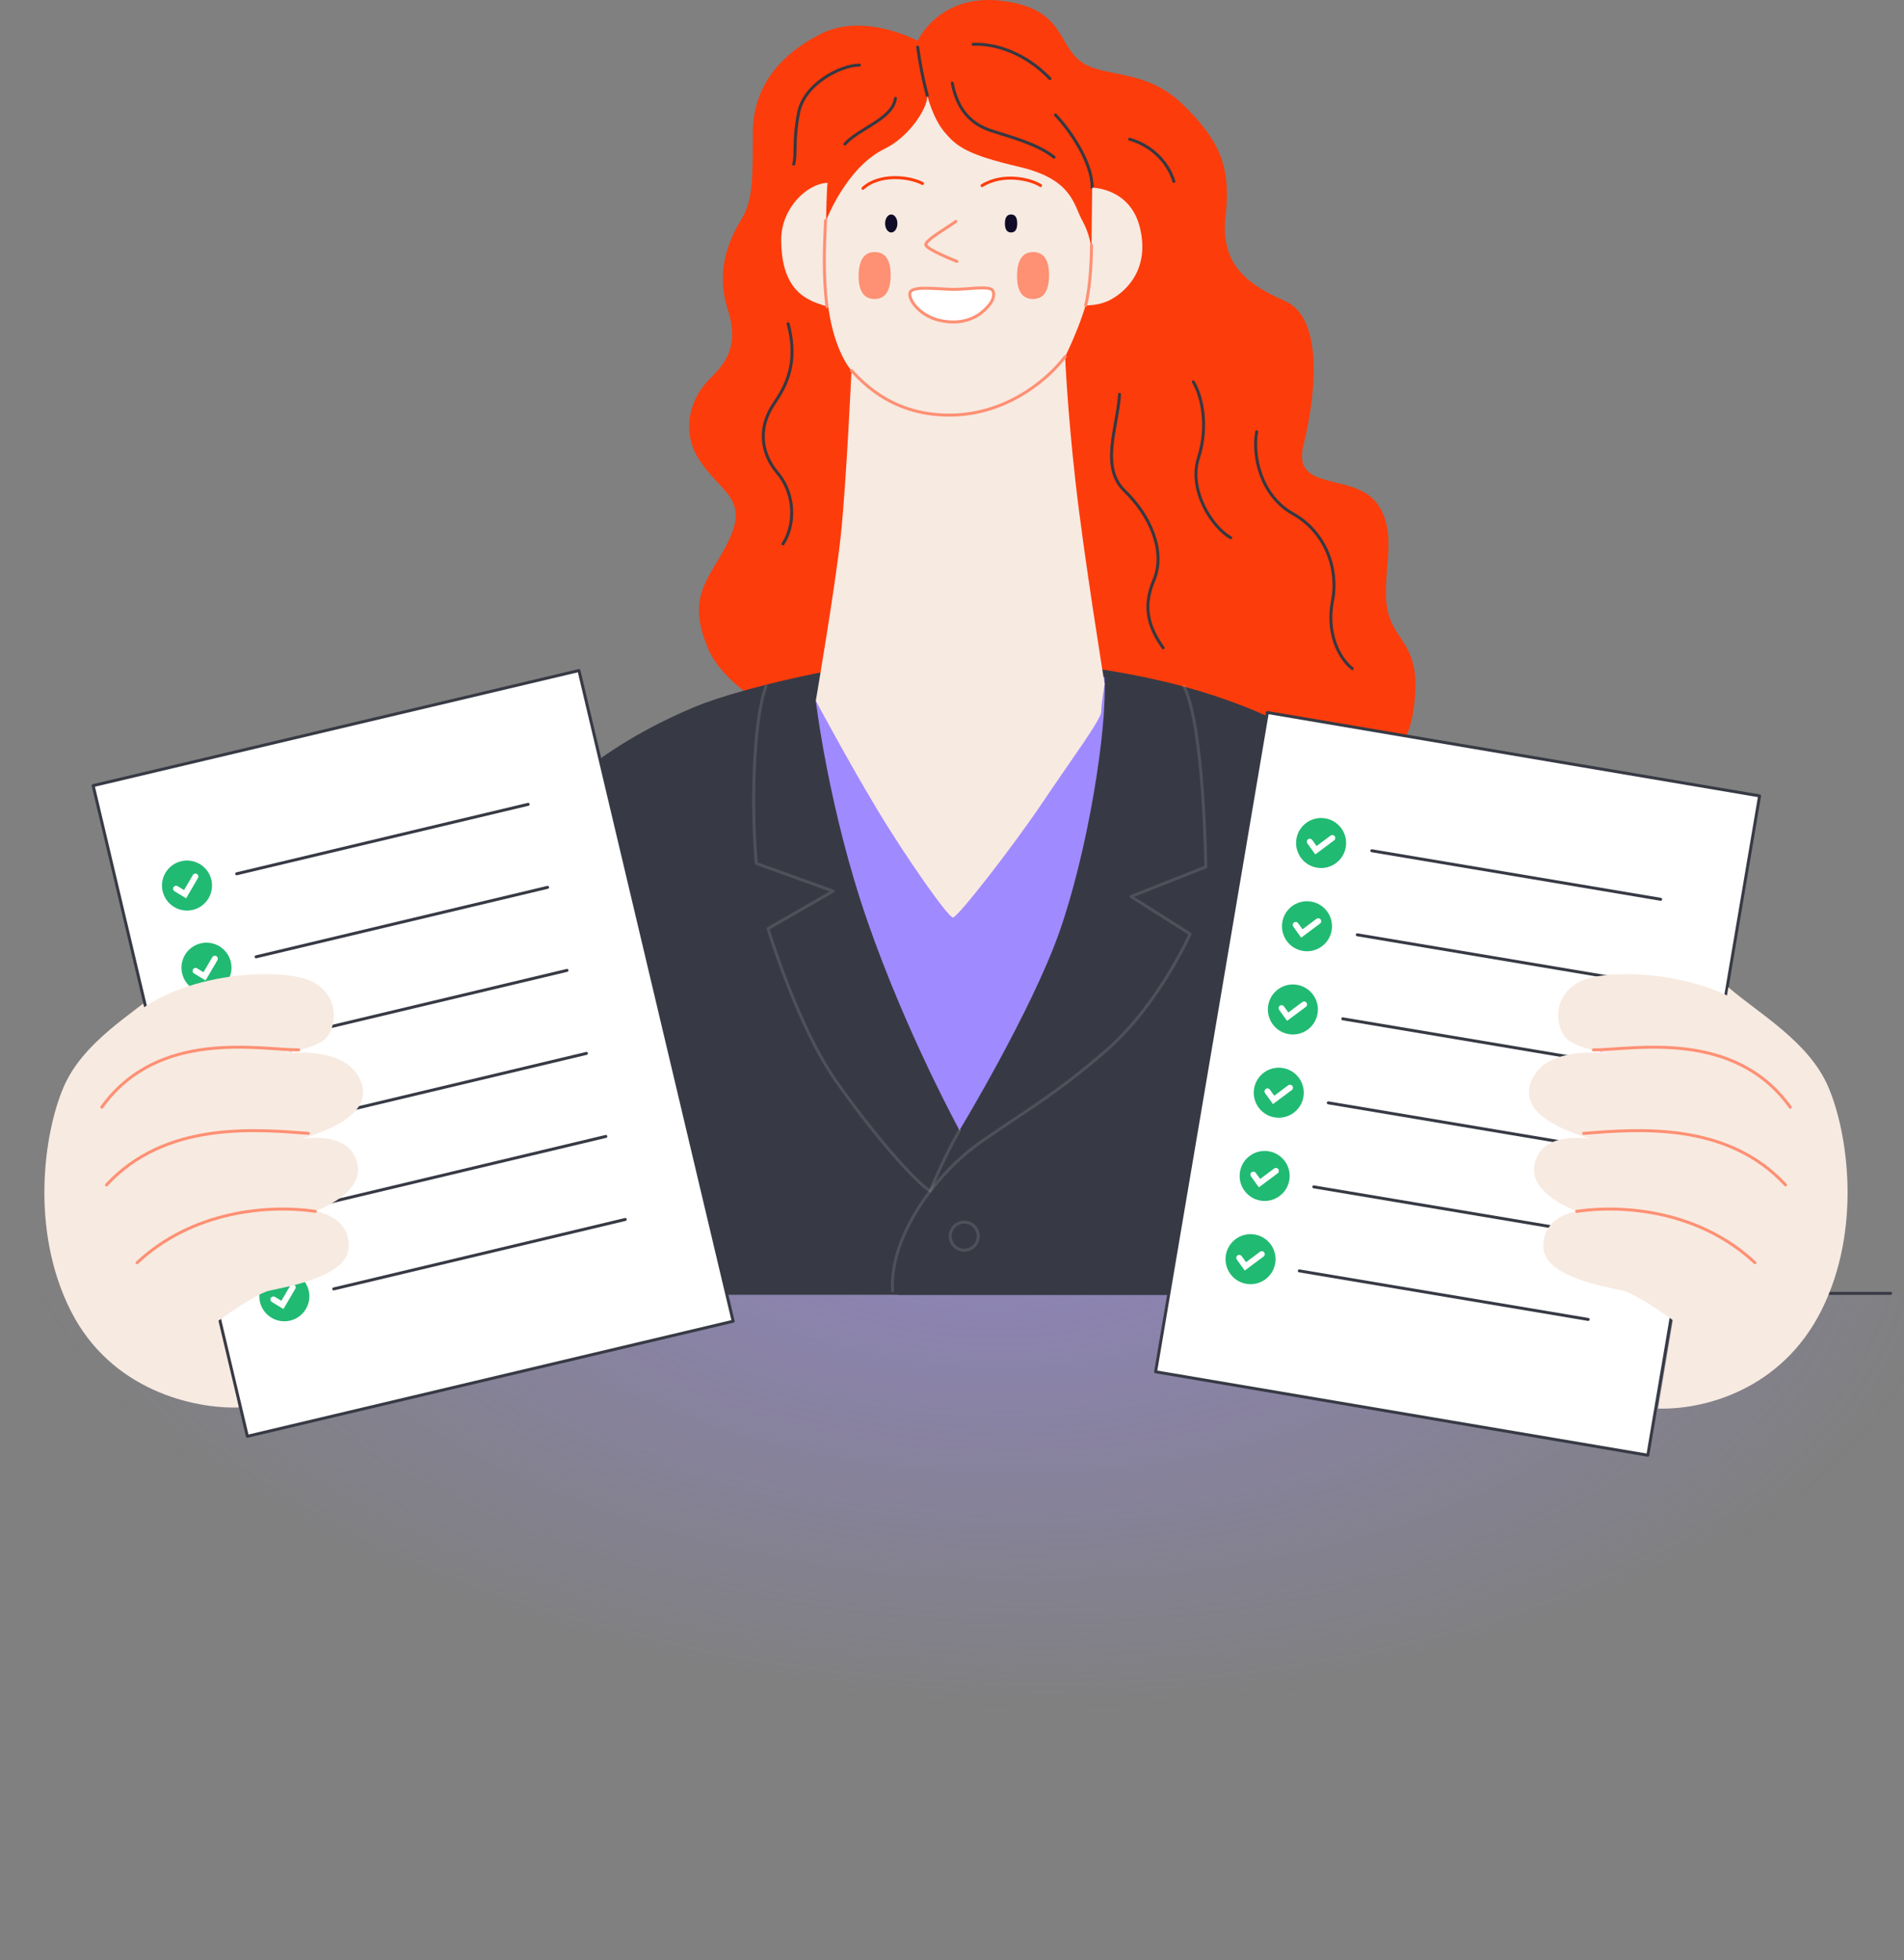 <?xml version="1.0" encoding="UTF-8"?> <svg xmlns="http://www.w3.org/2000/svg" width="641" height="660" viewBox="0 0 641 660" fill="none"><rect x="0" y="0" width="641" height="660" fill="#808080" stroke="none"/> <rect opacity="0.5" y="435" width="641" height="225" fill="url(#paint0_radial)"></rect> <line x1="302.5" y1="435.5" x2="636.5" y2="435.5" stroke="#373A44" stroke-linecap="round"></line> <path d="M308.936 13.763C308.936 13.763 290.984 3.968 276.297 11.429C261.61 18.89 253.446 30.08 253.446 44.771C253.446 59.462 253.446 67.387 249.949 73.234C246.452 79.081 240.389 89.787 245.069 104.474C249.749 119.161 241.572 124.398 237.376 129.306C233.18 134.214 228.63 144.692 235.628 155.187C242.626 165.682 251.713 167.792 245.769 181.068C239.824 194.344 230.378 199.602 238.425 218.476C246.472 237.351 282.84 249.952 290.878 252.051C298.917 254.149 440.919 278.981 440.919 278.981C440.919 278.981 471.345 264.639 475.542 240.861C479.738 217.082 469.597 217.078 467.149 205.534C464.701 193.99 471.345 179.307 463.303 169.162C455.26 159.017 434.86 165.771 438.82 149.93C442.667 134.539 446.164 107.26 432.526 101.315C418.888 95.37 410.841 88.377 412.602 72.637C414.363 56.897 411.203 47.805 398.265 35.228C385.327 22.652 371.335 26.486 363.642 20.541C355.949 14.597 358.043 2.703 337.062 0.255C316.08 -2.192 308.936 13.763 308.936 13.763Z" fill="#FD3C0B"></path> <path d="M367.692 63.191C367.692 54.563 360.231 43.84 355.335 38.709" stroke="#363841" stroke-linecap="round" stroke-linejoin="round"></path> <path d="M320.594 27.982C321.993 35.444 325.726 41.506 333.886 44.072C342.047 46.638 349.509 48.736 354.868 52.932" stroke="#363841" stroke-linecap="round" stroke-linejoin="round"></path> <path d="M312.202 32.239C310.775 26.854 309.689 21.383 308.949 15.861" stroke="#363841" stroke-linecap="round" stroke-linejoin="round"></path> <path d="M301.475 33.114C300.544 40.108 288.87 43.373 284.454 48.5" stroke="#363841" stroke-linecap="round" stroke-linejoin="round"></path> <path d="M289.354 21.924C283.056 21.924 270.699 28.218 268.837 38.009C266.974 47.801 268.137 51.765 267.21 55.262" stroke="#363841" stroke-linecap="round" stroke-linejoin="round"></path> <path d="M380.285 46.87C387.043 48.736 393.106 54.099 395.204 61.101" stroke="#363841" stroke-linecap="round" stroke-linejoin="round"></path> <path d="M327.592 14.926C334.935 14.576 345.076 17.724 353.469 26.47" stroke="#363841" stroke-linecap="round" stroke-linejoin="round"></path> <path d="M265.34 109.004C268.137 119.848 266.389 127.541 260.79 135.584C255.191 143.627 255.91 152.373 261.839 159.367C267.767 166.361 267.787 176.851 263.587 183.15" stroke="#363841" stroke-linecap="round" stroke-linejoin="round"></path> <path d="M376.902 132.787C376.203 143.977 370.258 157.269 378.65 165.316C387.043 173.363 392.642 185.602 388.442 195.405C384.241 205.209 387.392 212.194 391.593 218.139" stroke="#363841" stroke-linecap="round" stroke-linejoin="round"></path> <path d="M423.069 145.38C421.67 153.073 424.118 166.711 435.308 173.005C446.498 179.299 450.694 191.892 448.596 202.383C446.498 212.873 450.694 221.62 455.244 225.116" stroke="#363841" stroke-linecap="round" stroke-linejoin="round"></path> <path d="M401.734 128.591C404.531 133.137 406.979 143.278 403.482 154.122C399.985 164.966 408.028 177.555 414.323 181.052" stroke="#363841" stroke-linecap="round" stroke-linejoin="round"></path> <path d="M330.389 221.254C299.67 219.22 250.038 231.256 233.863 238.039C212.179 247.134 168.11 270.214 159.018 318.479C149.926 366.744 151.325 435.99 151.325 435.99H508.051C508.051 435.99 510.848 324.074 473.777 277.212C436.706 230.349 372.356 224.067 330.389 221.254Z" fill="#373A44"></path> <path d="M371.831 227.914C372.864 245.752 366.062 287.194 356.6 313.962C347.138 340.729 323.026 380.585 323.026 380.585C323.026 380.585 305.192 348.056 292.074 310.29C278.957 272.524 274.647 235.969 274.647 235.969L371.831 227.914Z" fill="#A08AFF"></path> <path d="M263.005 80.675C263.005 70.177 271.634 61.804 278.628 61.565C278.319 62.414 278.103 74.304 278.103 74.304C278.103 74.304 284.837 56.38 297.864 50.082C305.785 46.255 312.202 36.794 312.202 32.248C312.202 32.248 314.068 39.884 318.032 44.548C321.997 49.212 325.258 52.009 343.21 56.205C361.162 60.402 361.398 69.026 364.427 74.389C365.902 77.091 366.885 80.033 367.33 83.078L367.46 82.55L367.692 63.199C367.692 63.199 380.517 63.199 383.782 76.723C387.047 90.247 379.585 97.704 374.222 100.738C371.173 102.462 367.822 102.828 365.501 102.823C362.886 111.513 358.588 120.088 358.588 120.088C358.588 120.088 359.288 137.341 362.085 162.291C364.883 187.24 371.888 230.362 371.888 230.362C371.888 230.362 370.726 237.124 370.726 239.689C370.726 242.255 361.166 255.076 351.139 269.998C341.112 284.921 322.444 308.936 320.818 308.936C319.191 308.936 304.96 288.65 295.169 272.34C285.377 256.031 274.651 235.965 274.651 235.965C274.651 235.965 281.181 197.743 283.043 180.474C284.906 163.206 286.658 124.768 286.658 124.768C286.658 124.768 280.917 118.69 278.847 103.316C272.776 101.457 263.005 99.095 263.005 80.675Z" fill="#F7EAE1"></path> <path d="M340.388 78.276C341.758 78.276 342.458 77.256 342.458 75.247C342.458 73.238 341.758 72.214 340.388 72.214C339.018 72.214 338.314 73.234 338.314 75.247C338.314 77.26 339.014 78.276 340.388 78.276Z" fill="#100C27"></path> <path d="M300.048 78.28C298.905 78.28 297.979 76.922 297.979 75.247C297.979 73.572 298.905 72.214 300.048 72.214C301.191 72.214 302.118 73.572 302.118 75.247C302.118 76.922 301.191 78.28 300.048 78.28Z" fill="#100C27"></path> <path d="M367.46 82.542C367.46 90.121 366.684 98.196 365.501 102.815" stroke="#FE9074" stroke-linecap="round" stroke-linejoin="round"></path> <path d="M277.928 74.267C277.461 83.591 277.144 93.057 278.396 103.291" stroke="#FE9074" stroke-linecap="round" stroke-linejoin="round"></path> <path d="M358.6 120.08C351.72 129.115 337.383 139.955 319.195 139.78C301.353 139.61 291.566 130.164 286.666 124.736" stroke="#FE9074" stroke-linecap="round" stroke-linejoin="round"></path> <path d="M321.818 74.556C319.196 76.479 311.502 80.85 311.677 82.424C311.852 83.997 322.168 88.023 322.168 88.023" stroke="#FE9074" stroke-linecap="round" stroke-linejoin="round"></path> <path d="M347.687 100.681C351.265 100.722 353.115 98.079 353.176 92.841C353.237 87.604 351.452 84.921 347.89 84.876C344.328 84.831 342.466 87.478 342.405 92.715C342.344 97.953 344.113 100.636 347.687 100.681Z" fill="#FE9074"></path> <path d="M294.356 100.681C297.93 100.722 299.78 98.079 299.845 92.841C299.91 87.604 298.117 84.921 294.559 84.876C291.001 84.831 289.131 87.478 289.07 92.715C289.009 97.953 290.778 100.636 294.356 100.681Z" fill="#FE9074"></path> <path d="M350.322 62.492C347.175 60.393 337.851 58.059 330.621 62.492" stroke="#FD3C0B" stroke-linecap="round" stroke-linejoin="round"></path> <path d="M334.33 98.05C333.545 95.907 326.12 97.55 320.574 97.432C315.028 97.314 306.871 96.143 306.342 98.623C305.814 101.103 309.754 106.312 316.195 107.849C322.635 109.386 327.494 107.593 330.377 105.304C333.26 103.014 335.155 100.319 334.33 98.05Z" fill="white" stroke="#FE9074" stroke-linecap="round" stroke-linejoin="round"></path> <path d="M310.571 61.792C306.139 59.458 296.116 58.295 290.517 63.419" stroke="#FD3C0B" stroke-linecap="round" stroke-linejoin="round"></path> <path opacity="0.12" d="M398.587 231.061C405.406 244.703 405.93 291.915 405.93 291.915L380.749 301.881L400.673 314.486C400.673 314.486 390.182 338.094 372.869 353.305C355.555 368.517 343.999 374.815 329.853 384.781C315.707 394.747 299.426 415.733 300.475 434.62" stroke="white" stroke-linecap="round" stroke-linejoin="round"></path> <path opacity="0.12" d="M324.616 420.966C322.009 420.966 319.895 418.852 319.895 416.245C319.895 413.638 322.009 411.524 324.616 411.524C327.223 411.524 329.337 413.638 329.337 416.245C329.337 418.852 327.223 420.966 324.616 420.966Z" stroke="white" stroke-linecap="round" stroke-linejoin="round"></path> <path opacity="0.12" d="M323.042 380.573C317.565 390.075 313.133 401.033 313.133 401.033C308.253 398 294.481 382.614 281.417 363.958C268.352 345.303 258.569 312.668 258.569 312.668L280.486 300.063L254.605 290.736C252.978 272.084 253.438 243.642 257.858 231.049" stroke="white" stroke-linecap="round" stroke-linejoin="round"></path> <path d="M55.104 332.446C44.797 341.347 27.93 350.715 21.355 366.175C14.781 381.634 10.113 413.96 23.698 441.134C37.282 468.308 65.396 474.395 80.388 473.927L55.104 332.446Z" fill="#F7EAE1"></path> <path d="M246.828 444.884L83.279 483.636L31.364 264.533L194.913 225.781L246.828 444.884Z" fill="white" stroke="#373A44" stroke-linecap="round" stroke-linejoin="round"></path> <path d="M177.817 270.83L79.68 294.223" stroke="#373A44" stroke-linecap="round" stroke-linejoin="round"></path> <circle cx="62.958" cy="298.184" r="8.422" transform="rotate(-13.33 62.958 298.184)" fill="#21BA72"></circle> <path d="M59.277 299.253L62.306 301.093L65.781 295.154" stroke="white" stroke-width="2" stroke-linecap="round"></path> <circle cx="69.512" cy="325.844" r="8.422" transform="rotate(-13.33 69.512 325.844)" fill="#21BA72"></circle> <path d="M65.831 326.913L68.86 328.752L72.335 322.814" stroke="white" stroke-width="2" stroke-linecap="round"></path> <circle cx="76.066" cy="353.504" r="8.422" transform="rotate(-13.33 76.066 353.504)" fill="#21BA72"></circle> <path d="M72.385 354.573L75.414 356.413L78.889 350.475" stroke="white" stroke-width="2" stroke-linecap="round"></path> <circle cx="82.62" cy="381.164" r="8.422" transform="rotate(-13.33 82.62 381.164)" fill="#21BA72"></circle> <path d="M78.939 382.233L81.968 384.073L85.443 378.134" stroke="white" stroke-width="2" stroke-linecap="round"></path> <circle cx="89.173" cy="408.824" r="8.422" transform="rotate(-13.33 89.173 408.824)" fill="#21BA72"></circle> <path d="M85.492 409.893L88.522 411.733L91.997 405.795" stroke="white" stroke-width="2" stroke-linecap="round"></path> <circle cx="95.727" cy="436.484" r="8.422" transform="rotate(-13.33 95.727 436.484)" fill="#21BA72"></circle> <path d="M92.046 437.553L95.076 439.393L98.55 433.455" stroke="white" stroke-width="2" stroke-linecap="round"></path> <path d="M184.353 298.786L86.217 322.183" stroke="#373A44" stroke-linecap="round" stroke-linejoin="round"></path> <path d="M190.89 326.746L92.754 350.138" stroke="#373A44" stroke-linecap="round" stroke-linejoin="round"></path> <path d="M197.427 354.702L99.29 378.094" stroke="#373A44" stroke-linecap="round" stroke-linejoin="round"></path> <path d="M203.963 382.658L105.827 406.054" stroke="#373A44" stroke-linecap="round" stroke-linejoin="round"></path> <path d="M210.503 410.618L112.364 434.01" stroke="#373A44" stroke-linecap="round" stroke-linejoin="round"></path> <path d="M554.755 490L389.041 461.912L426.669 239.909L592.384 267.997L554.755 490Z" fill="white" stroke="#373A44" stroke-linecap="round" stroke-linejoin="round"></path> <path d="M559.074 302.814L461.825 286.468" stroke="#373A44" stroke-linecap="round" stroke-linejoin="round"></path> <circle cx="444.76" cy="283.861" r="8.422" transform="rotate(9.62 444.76 283.861)" fill="#21BA72"></circle> <path d="M440.953 283.41L443.025 286.285L448.541 282.172" stroke="white" stroke-width="2" stroke-linecap="round"></path> <circle cx="440.01" cy="311.887" r="8.422" transform="rotate(9.62 440.01 311.887)" fill="#21BA72"></circle> <path d="M436.203 311.436L438.275 314.311L443.791 310.198" stroke="white" stroke-width="2" stroke-linecap="round"></path> <circle cx="435.259" cy="339.914" r="8.422" transform="rotate(9.62 435.259 339.914)" fill="#21BA72"></circle> <path d="M431.452 339.462L433.525 342.338L439.04 338.224" stroke="white" stroke-width="2" stroke-linecap="round"></path> <circle cx="430.509" cy="367.94" r="8.422" transform="rotate(9.62 430.509 367.94)" fill="#21BA72"></circle> <path d="M426.702 367.488L428.774 370.364L434.29 366.25" stroke="white" stroke-width="2" stroke-linecap="round"></path> <circle cx="425.758" cy="395.966" r="8.422" transform="rotate(9.62 425.758 395.966)" fill="#21BA72"></circle> <path d="M421.952 395.515L424.024 398.39L429.539 394.277" stroke="white" stroke-width="2" stroke-linecap="round"></path> <circle cx="421.008" cy="423.992" r="8.422" transform="rotate(9.62 421.008 423.992)" fill="#21BA72"></circle> <path d="M417.202 423.541L419.274 426.416L424.789 422.303" stroke="white" stroke-width="2" stroke-linecap="round"></path> <path d="M554.195 331.106L456.945 314.764" stroke="#373A44" stroke-linecap="round" stroke-linejoin="round"></path> <path d="M549.314 359.402L452.065 343.056" stroke="#373A44" stroke-linecap="round" stroke-linejoin="round"></path> <path d="M544.434 387.694L447.186 371.348" stroke="#373A44" stroke-linecap="round" stroke-linejoin="round"></path> <path d="M539.555 415.986L442.304 399.644" stroke="#373A44" stroke-linecap="round" stroke-linejoin="round"></path> <path d="M534.677 444.284L437.425 427.937" stroke="#373A44" stroke-linecap="round" stroke-linejoin="round"></path> <path d="M40.58 346.031C57.446 326.823 95.396 325.416 105.232 330.58C115.067 335.744 113.197 346.974 108.981 350.256C104.764 353.537 93.529 354.94 93.529 354.94C93.529 354.94 115.547 351.191 121.179 363.373C126.811 375.555 108.533 381.175 101.503 383.517C101.503 383.517 116.027 380.707 119.776 390.075C123.525 399.444 112.75 405.067 106.191 407.877C106.191 407.877 117.434 409.284 117.434 419.591C117.434 429.899 96.819 433.176 90.728 434.583C84.637 435.99 68.242 448.636 68.242 448.636L40.58 346.031Z" fill="#F7EAE1"></path> <path d="M100.547 353.525C87.43 353.525 53.303 346.247 34.269 372.815" stroke="#FE9074" stroke-linecap="round" stroke-linejoin="round"></path> <path d="M103.825 381.634C85.556 380.231 55.682 377.568 35.855 398.984" stroke="#FE9074" stroke-linecap="round" stroke-linejoin="round"></path> <path d="M106.171 407.889C90.24 405.547 64.802 407.73 46.163 425.178" stroke="#FE9074" stroke-linecap="round" stroke-linejoin="round"></path> <path d="M98.4 354.094L97.364 354.301C97.587 354.151 97.729 354.074 97.729 354.074L98.4 354.094Z" fill="#ED5FBB"></path> <path d="M581.863 332.446C592.167 341.347 609.033 350.715 615.592 366.175C622.151 381.634 626.835 413.96 613.25 441.134C599.665 468.308 573.183 474.758 558.191 474.291L581.863 332.446Z" fill="#F7EAE1"></path> <path d="M596.392 346.031C579.53 326.823 541.581 325.416 531.741 330.58C521.901 335.744 523.775 346.974 527.992 350.256C532.208 353.537 543.443 354.94 543.443 354.94C543.443 354.94 521.425 351.191 515.793 363.373C510.162 375.555 528.443 381.175 535.469 383.517C535.469 383.517 520.949 380.707 517.2 390.075C513.451 399.444 524.247 405.043 530.805 407.889C530.805 407.889 519.562 409.296 519.562 419.604C519.562 429.911 540.174 433.188 546.265 434.595C552.356 436.002 568.755 448.648 568.755 448.648L596.392 346.031Z" fill="#F7EAE1"></path> <path d="M536.429 353.525C549.546 353.525 583.673 346.247 602.707 372.815" stroke="#FE9074" stroke-linecap="round" stroke-linejoin="round"></path> <path d="M533.147 381.634C551.42 380.231 581.294 377.568 601.121 398.984" stroke="#FE9074" stroke-linecap="round" stroke-linejoin="round"></path> <path d="M530.805 407.889C546.732 405.547 572.174 407.73 590.809 425.178" stroke="#FE9074" stroke-linecap="round" stroke-linejoin="round"></path> <path d="M538.567 354.094L539.604 354.301C539.38 354.151 539.238 354.074 539.238 354.074L538.567 354.094Z" fill="#ED5FBB"></path> <defs> <radialGradient id="paint0_radial" cx="0" cy="0" r="1" gradientUnits="userSpaceOnUse" gradientTransform="translate(329.5 400) rotate(92.789) scale(174.707 329.891)"> <stop stop-color="#A08AFF"></stop> <stop offset="1" stop-color="#A08AFF" stop-opacity="0"></stop> </radialGradient> </defs> </svg> 